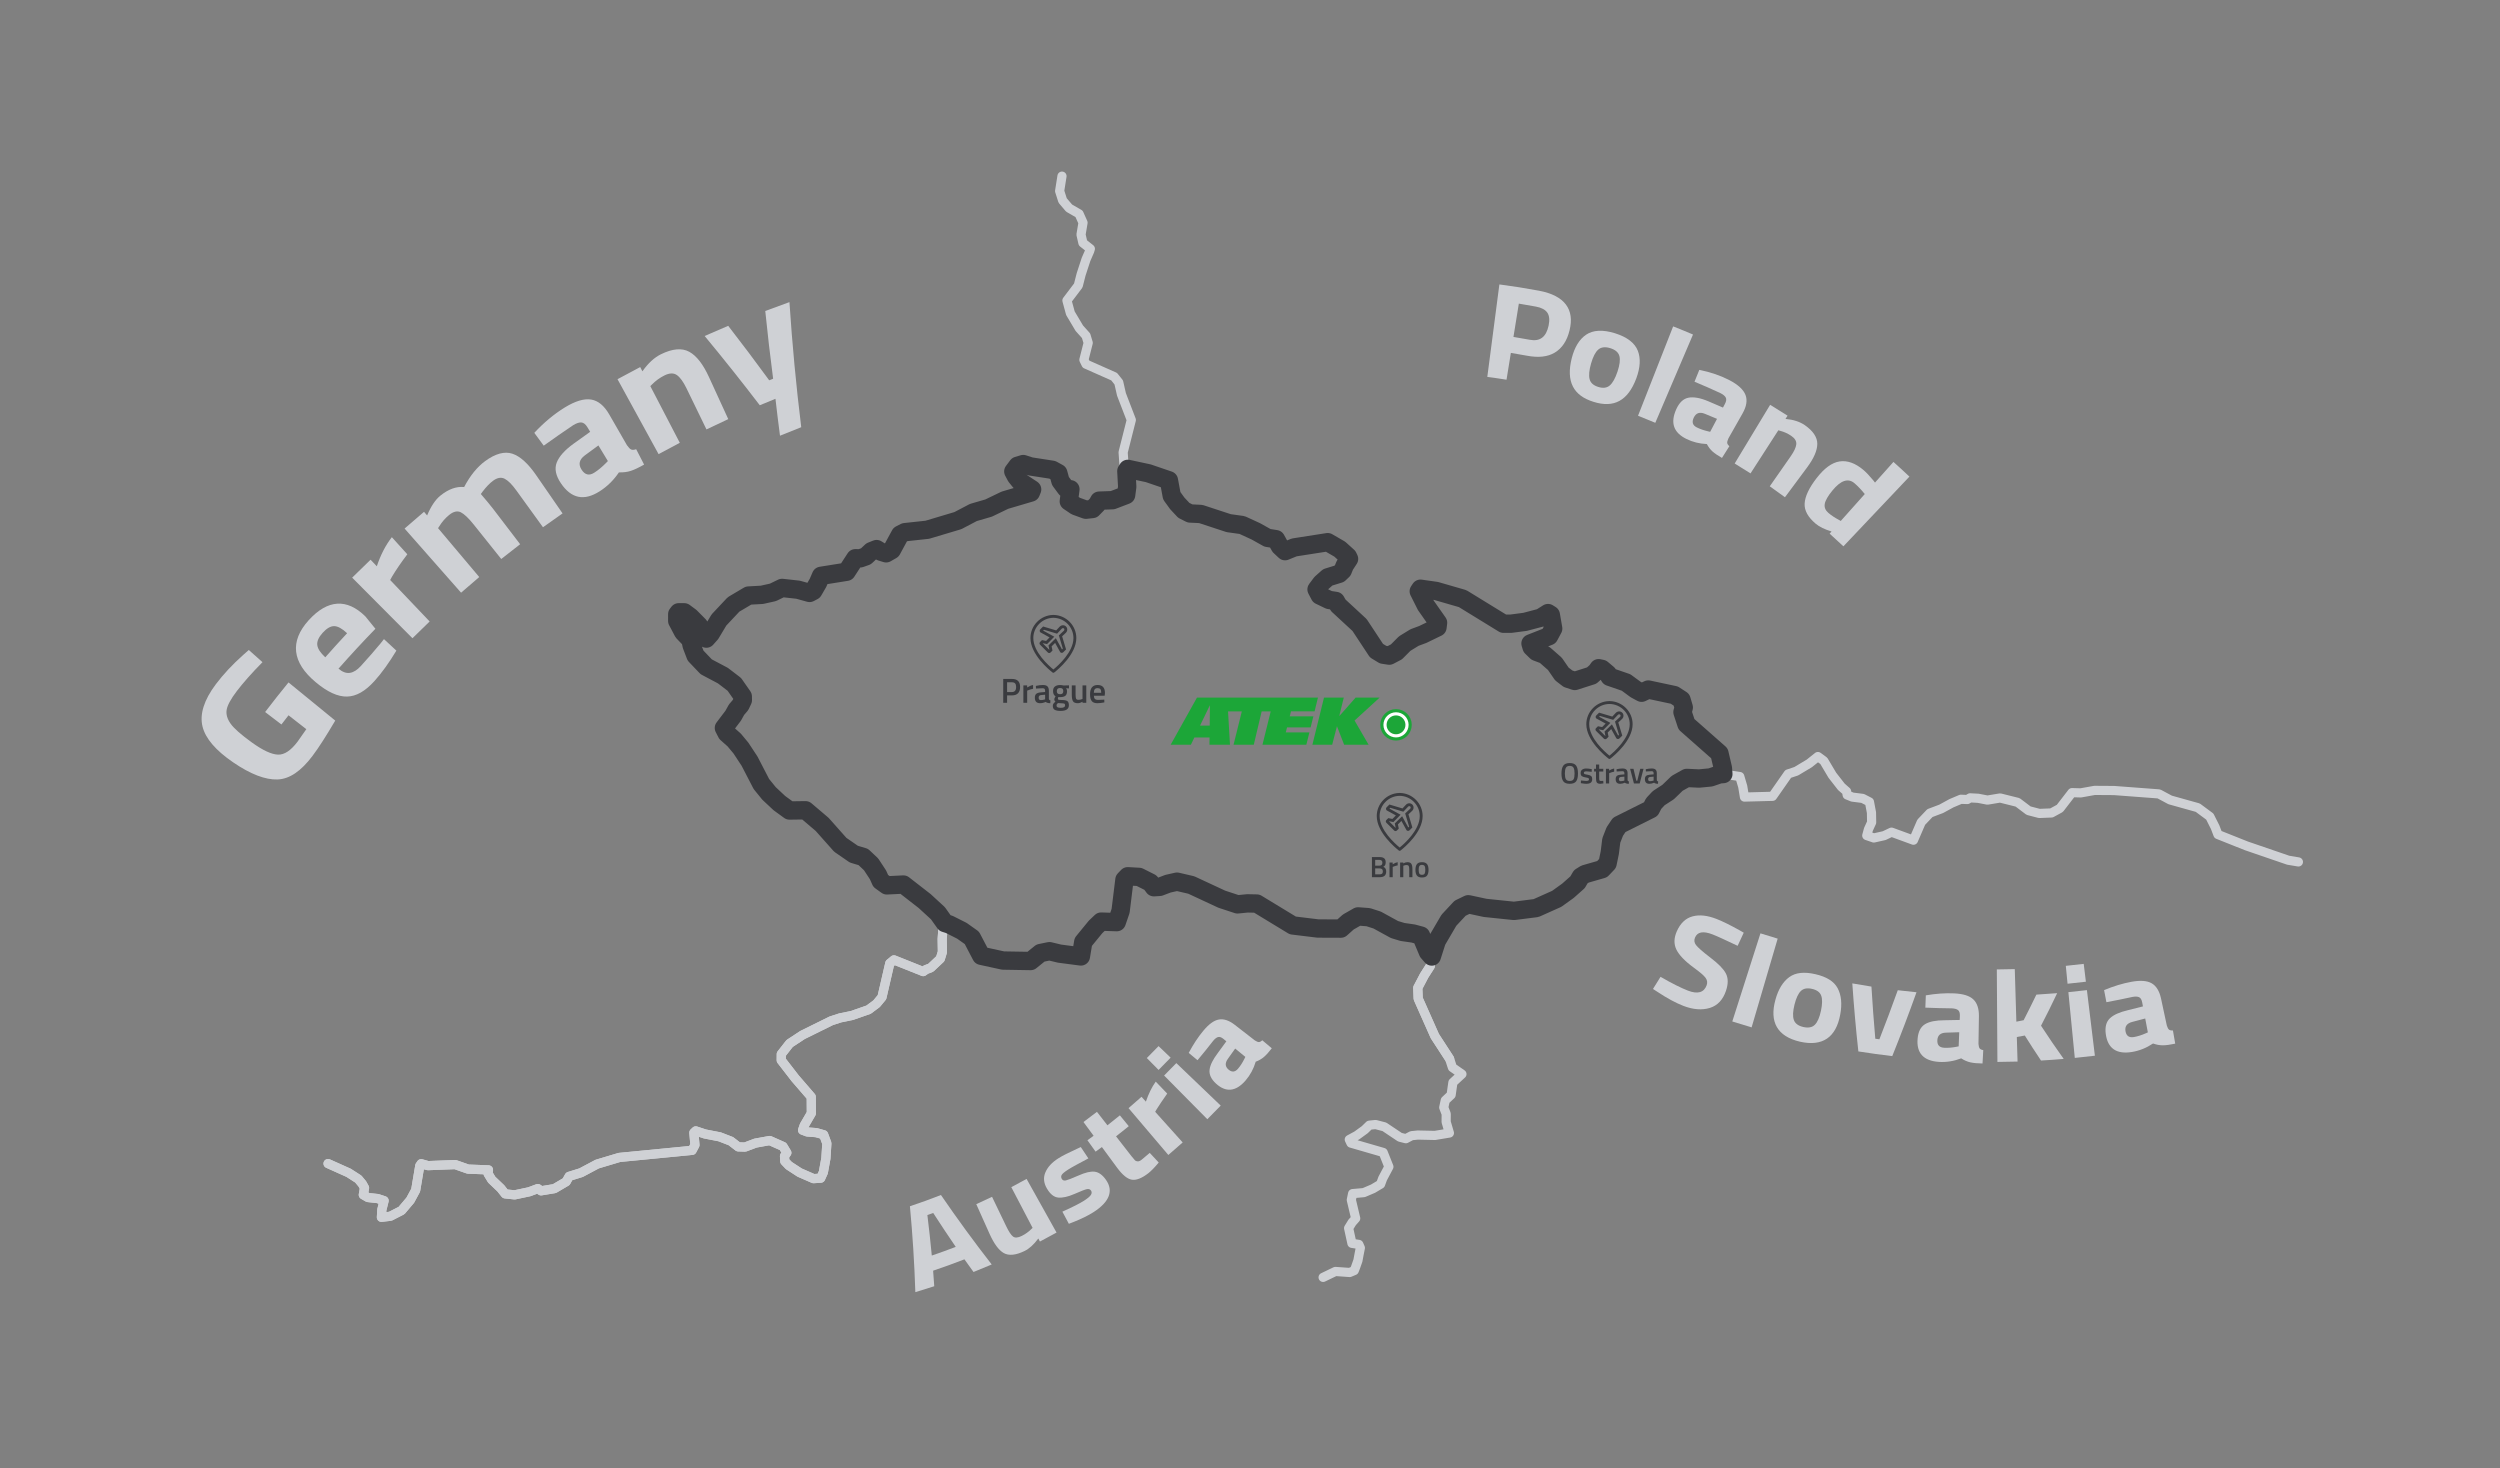 <?xml version="1.0" encoding="iso-8859-1"?>
<!-- Generator: Adobe Illustrator 19.2.0, SVG Export Plug-In . SVG Version: 6.00 Build 0)  -->
<svg version="1.1" id="Layer_1" xmlns="http://www.w3.org/2000/svg" xmlns:xlink="http://www.w3.org/1999/xlink" x="0px" y="0px"
	 viewBox="0 0 1362.113 800" style="enable-background:new 0 0 1362.113 800;" xml:space="preserve">
<rect x="0" y="0" width="1362.113" height="800" fill="#808080" stroke="none"/>
<g>
	<g>
		<path style="fill:#CFD1D5;" d="M-228.16-306.983c-0.748-2.781-1.496-5.563-2.243-8.344c5.12-1.377,10.257-2.669,15.409-3.875
			c1.932,8.249,3.864,16.498,5.796,24.746c-6.801,2.728-12.323,4.757-16.666,5.949c-7.75,2.135-13.615,1.83-17.763-1.149
			c-4.136-2.975-7.63-8.646-10.38-17.091c-2.749-8.441-3.128-15.065-1.007-19.858c2.11-4.782,7.233-8.433,15.309-10.664
			c5.036-1.389,10.629-2.325,16.734-2.757c1.017-0.072,2.034-0.141,3.051-0.206c0.477,2.526,0.956,5.051,1.436,7.576
			c-6.565,0.903-11.894,1.963-15.97,3.06c-4.078,1.1-6.817,2.335-8.218,3.637c-1.403,1.304-2.154,3.191-2.25,5.647
			c-0.098,2.458,0.67,6.387,2.287,11.79c1.619,5.404,3.482,8.965,5.563,10.704c2.085,1.741,5.364,1.952,9.888,0.716
			c2.038-0.655,4.081-1.296,6.128-1.923c-0.791-3.068-1.583-6.135-2.374-9.203C-225.009-307.822-226.586-307.407-228.16-306.983z"/>
		<path style="fill:#CFD1D5;" d="M-192.011-306.607c1.372,0.741,3.162,0.903,5.382,0.505c4.693-0.842,8.867-1.664,12.525-2.51
			c0.699-0.179,1.398-0.356,2.098-0.531c0.396,2.343,0.791,4.687,1.186,7.03c-5.552,2.171-10.591,3.697-15.2,4.534
			c-5.595,1.017-9.915,0.436-13.049-1.851c-3.127-2.286-5.416-6.572-6.8-12.903c-2.801-12.579,1.698-20.281,13.596-22.454
			c11.734-2.092,18.389,2.54,19.886,13.259c0.057,2.247,0.118,4.493,0.182,6.739c-7.549,1.098-15.078,2.379-22.58,3.842
			C-194.311-308.791-193.383-307.346-192.011-306.607z M-182.794-320.574c-0.471-2.841-1.296-4.736-2.484-5.679
			c-1.189-0.942-3.043-1.2-5.549-0.748c-2.507,0.453-4.165,1.368-4.966,2.718c-0.803,1.353-0.958,3.401-0.476,6.142
			C-191.786-319.017-187.294-319.828-182.794-320.574z"/>
		<path style="fill:#CFD1D5;" d="M-162.272-302.123c-1.521-11.903-3.042-23.806-4.563-35.71c3.58-0.457,7.164-0.876,10.751-1.255
			c0.134,1.265,0.267,2.53,0.401,3.795c4.244-2.862,8.432-4.811,12.488-5.854c0.256,3.23,0.512,6.46,0.769,9.689
			c-4.234,1.156-7.833,2.339-10.802,3.511c-0.51,0.221-1.019,0.443-1.528,0.665c0.844,7.996,1.688,15.991,2.532,23.987
			C-155.576-302.941-158.925-302.55-162.272-302.123z"/>
		<path style="fill:#CFD1D5;" d="M-124.248-305.39c-3.364,0.149-6.727,0.335-10.089,0.558c-0.794-11.974-1.589-23.947-2.383-35.921
			c3.596-0.239,7.195-0.438,10.794-0.598c0.03,0.671,0.06,1.343,0.09,2.014c3.635-2.083,6.814-3.145,9.472-3.212
			c4.395-0.111,7.808,0.987,10.19,3.231c4.947-2.28,9.534-3.355,13.657-3.262c5.374,0.123,9.057,1.666,11.001,4.514
			c1.947,2.852,2.739,7.305,2.426,13.344c-0.334,6.496-0.668,12.991-1.002,19.486c-3.363-0.173-6.728-0.309-10.093-0.408
			c0.189-6.405,0.378-12.81,0.567-19.216c0.091-3.07-0.211-5.348-0.914-6.832c-0.703-1.483-2.179-2.256-4.419-2.297
			c-1.707-0.031-3.794,0.277-6.244,0.935c-0.4,0.118-0.799,0.236-1.198,0.355c0.202,3.601,0.297,6.337,0.29,8.209
			c-0.022,6.216-0.044,12.432-0.065,18.648c-3.367-0.012-6.734,0.013-10.1,0.075c-0.113-6.167-0.227-12.334-0.34-18.501
			c-0.065-3.551-0.453-6.053-1.173-7.503c-0.719-1.449-2.257-2.151-4.604-2.081c-2.078,0.062-4.12,0.473-6.113,1.23
			c-0.315,0.109-0.629,0.219-0.944,0.329C-125.044-323.324-124.646-314.357-124.248-305.39z"/>
		<path style="fill:#CFD1D5;" d="M-39.09-326.288c-0.664,4.948-1.329,9.895-1.993,14.843c-0.052,1.155,0.045,1.98,0.288,2.473
			c0.243,0.494,0.832,0.9,1.766,1.224c-0.437,2.386-0.872,4.773-1.305,7.16c-2.54-0.353-4.548-0.782-6.029-1.306
			c-1.481-0.525-2.936-1.377-4.375-2.557c-3.805,1.251-7.554,1.708-11.303,1.367c-7.728-0.693-11.355-4.824-10.862-12.693
			c0.249-3.831,1.539-6.48,3.903-7.922c2.36-1.439,5.903-2.122,10.602-1.969c2.825,0.073,5.651,0.172,8.478,0.295
			c0.083-0.739,0.166-1.479,0.248-2.218c0.166-1.478-0.09-2.534-0.773-3.164c-0.683-0.629-1.85-1.034-3.497-1.203
			c-5.016-0.32-10.032-0.562-15.047-0.727c0.052-2.234,0.103-4.468,0.152-6.702c5.869-0.981,11.446-1.183,16.662-0.64
			c5.217,0.545,8.858,1.966,10.894,4.159C-39.243-333.672-38.526-330.472-39.09-326.288z M-57.786-318.883
			c-2.923-0.04-4.496,1.275-4.724,3.902c-0.228,2.631,0.902,4.051,3.392,4.288c1.931,0.185,4.068,0.113,6.419-0.21
			c0.392-0.054,0.784-0.107,1.177-0.16c0.286-2.552,0.572-5.104,0.857-7.656C-53.04-318.791-55.414-318.846-57.786-318.883z"/>
		<path style="fill:#CFD1D5;" d="M-22.819-298.684c-3.327-0.593-6.659-1.149-9.996-1.669c1.846-11.857,3.692-23.714,5.537-35.572
			c3.57,0.556,7.135,1.15,10.695,1.784c-0.118,0.662-0.236,1.323-0.353,1.985c3.962-1.244,7.497-1.548,10.545-0.941
			c5.349,1.068,8.735,3.27,10.123,6.478c1.393,3.214,1.401,7.7,0.078,13.453c-1.455,6.339-2.91,12.678-4.365,19.018
			c-3.302-0.758-6.61-1.479-9.923-2.163c1.296-6.276,2.592-12.551,3.888-18.827c0.621-3.008,0.692-5.31,0.2-6.904
			c-0.492-1.594-1.923-2.633-4.291-3.092c-2.157-0.418-4.299-0.475-6.416-0.174c-0.332,0.037-0.664,0.075-0.996,0.114
			C-19.669-316.358-21.244-307.521-22.819-298.684z"/>
		<path style="fill:#CFD1D5;" d="M12.913-327.96c3.499,0.845,6.992,1.728,10.477,2.649c0.034,9.591-0.07,19.166-0.312,28.72
			c0.572,0.16,1.143,0.322,1.714,0.484c4.796-8.267,9.722-16.478,14.777-24.631c3.46,1.041,6.911,2.121,10.354,3.24
			c-9.855,14.715-19.255,29.651-28.193,44.788c-3.086-0.904-6.179-1.775-9.279-2.611c2.614-4.515,5.271-9.012,7.971-13.491
			c-2.296-0.642-4.595-1.265-6.898-1.871C13.561-303.08,13.358-315.508,12.913-327.96z"/>
	</g>
</g>
<g>
	<g>
		<circle style="fill:#1CA638;" cx="760.613" cy="394.929" r="6"/>
		<circle style="fill:none;stroke:#1CA638;stroke-width:5.143;stroke-miterlimit:10;" cx="760.613" cy="394.929" r="6"/>
		<circle style="fill:none;stroke:#FFFFFF;stroke-width:1.714;stroke-miterlimit:10;" cx="760.613" cy="394.929" r="6"/>
	</g>
	<g>
		
			<polyline style="fill-rule:evenodd;clip-rule:evenodd;fill:none;stroke:#CFD1D5;stroke-width:5;stroke-linecap:round;stroke-linejoin:round;" points="
			1252.272,469.62 1246.723,468.683 1223.856,460.837 1208.436,454.691 1206.918,450.697 1204.001,444.908 1197.449,440.051 
			1182.397,435.845 1176.274,432.556 1151.83,430.716 1141.221,430.644 1133.71,431.999 1128.915,431.867 1122.301,440.448 
			1117.743,442.936 1111.083,443.196 1105.254,441.671 1099.294,437.159 1089.751,434.776 1082.859,435.925 1077.782,434.939 
			1073.399,434.705 1071.879,435.607 1068.355,435.479 1063.244,437.639 1057.664,440.688 1051.506,443.011 1046.766,447.999 
			1042.54,457.775 1030.58,453.397 1026.591,455.294 1020.953,456.568 1017.099,455.251 1018.005,451.888 1019.748,448.085 
			1019.665,442.776 1018.559,436.913 1014.85,435.005 1009.279,434.299 1006.416,433.139 1006.11,431.199 1003.27,428.707 
			998.344,422.39 993.687,414.544 990.466,412.201 985.786,415.941 978.695,420.19 974.286,421.661 965.765,433.865 
			950.462,434.276 949.522,428.579 947.91,423.101 938.953,421.73 936.824,421.904 931.978,423.573 925.764,424.176 
			919.026,423.853 913.792,426.781 908.849,431.556 903.754,434.859 900.988,437.813 899.443,440.842 882.208,449.462 
			879.813,453.048 877.899,457.94 877.09,464.537 875.87,470.446 872.904,473.566 863.593,476.241 861.272,477.684 859.529,480.687 
			854.306,485.321 848.186,489.724 836.937,494.759 824.868,496.29 809.167,494.656 800.001,492.681 795.535,494.844 
			789.421,501.399 782.823,512.679 780.109,521.148 779.743,522.263 779.283,526.343 775.997,531.48 772.466,538.206 
			772.694,544.104 781.758,564.51 789.809,576.899 		"/>
		<path style="fill:none;stroke:#CFD1D5;stroke-width:5;stroke-linecap:round;stroke-linejoin:round;" d="M178.744,633.973
			l11.195,5.03l5.283,3.4l2.18,2.625l1.215,2.199l-0.671,3.763l2.553,1.473l5.263,0.569l3.51,1.16l-1.229,4.945l-0.234,4.101
			l4.873-0.569l6.099-3.131l4.763-5.629l2.938-5.448l2.237-13.286l0.77-1.124l3.664,1.044l14.867-0.58l7.009,2.474l11.112,0.421
			l-0.209,2.081l1.976,3.249l4.92,4.684l2.427,3.056l5.167,0.539l7.949-1.688l4.664-1.745l1.751,1.237l7.273-1.207l6.437-3.782
			l1.594-2.883l6.506-2.028l8.793-4.678l12.077-3.617l39.631-3.864l1.536-2.916l-0.585-6.693l1.047-0.987l4.994,1.668l8.018,1.561
			l6.132,2.372l3.988,3.089l3.689,0.124l5.722-2.16l7.743-1.402l7.231,3.213l2.097,3.471l-1.27,1.781l0.14,2.817l2.243,2.353
			l5.879,3.831l7.536,3.293l3.914-0.256l1.451-3.205l1.388-7.624l0.519-8.149l-1.732-4.678l-4.062-1.149l-4.854-0.368l-2.575-0.97
			l0.899-2.567l3.878-6.657l-0.058-8.911l-8.757-10.139l-7.594-9.821l0.025-3.345l4.557-5.808l7.034-4.629l15.609-7.71l4.928-1.605
			l6.324-1.292l9.095-3.172l4.378-3.257l2.938-3.546l4.266-18.454l1-0.789l1.264-1.086l15.939,6.374l1.438-1.055l2.683-1.042
			l5.192-4.884l1.141-3.713l-0.115-7.028l0.462-6.632l0.998-2.111l-3.787-5.327l-7.182-6.608l-11.607-9.029l-9.04,0.448l-3.342-2.4
			l-1.479-3.323l-3.774-5.744l-4.249-3.996l-5.154-1.55l-7.38-5.093l-9.873-11.115l-9.048-7.69l-8.732,0.124l-5.541-4.035
			l-5.637-5.283l-4.153-5.118l-6.448-12.454l-4.686-7.116l-3.658-4.4l-4.126-3.669l-1.495-2.908l5.044-6.649l1.831-3.293
			l2.174-2.531l1.262-2.68l-0.041-2.023l-4.598-6.575l-6.209-4.747l-9.103-4.824l-5.805-6.088l-2.138-5.58l-0.635-3.067
			l-3.988-4.156l-3.219-6.094l0.008-3.672l0.792-1.022l3.012,0.005l3.378,2.498l4.763,4.81l3.906,7.009l2.394-2.683l4.472-7.462
			l7.952-8.471l8.149-4.829l7.311-0.407l5.995-1.333l4.986-2.419l8.694,0.967l6.291,1.748l2.037-1.08l2.559-4.417l1.635-3.807
			l13.927-2.229l4.78-7.352l2.691,0.038l3.087-1.102l2.955-2.784l2.842-1.143l2.246,1.377l2.955,0.915l3.078-1.762l4.565-8.43
			l2.551-1.314l12.226-1.319l16.667-4.98l8.446-4.433l8.287-2.408l8.9-4.285l14.141-4.178l0.676-1.707l-6.561-4.296l-2.207-2.713
			l-1.476-2.782l2.312-3.087l3.087-0.926l4.021,1.286l11.838,1.833l3.243,1.776l1.182,4.351l3.004,4.049l2.419,0.432l-0.869,6.591
			l3.774,2.556l5.505,1.995l3.65-0.401l2.617-2.674l1.009-1.855l0.412-1.41l14.254-1.661l-1.608-23.268l4.458-17.621l-5.368-13.935
			l-1.484-6.525l-2.501-3.139l-15.32-6.797l-1.165-2.364l2.344-9.241l-1.165-3.886l-3.68-4.106l-4.854-8.174l-1.883-6.937
			l6.19-8.171l1.528-6.003l2.691-8.229l1.973-4.513l0.371-1.248l-4.051-3.208l-1.033-4.51l1.099-6.5l-2.158-4.818l-5.428-3.131
			l-3.526-4.142l-1.635-5.162l1.281-8.111"/>
		
			<polyline style="fill-rule:evenodd;clip-rule:evenodd;fill:none;stroke:#CFD1D5;stroke-width:5;stroke-linecap:round;stroke-linejoin:round;" points="
			720.887,695.972 727.591,692.748 735.375,693.306 737.867,692.259 738.527,690.588 739.857,686.814 740.517,683.254 
			741.185,679.907 740.352,678.016 736.595,677.427 734.781,669.152 736.71,666.021 738.643,663.841 736.257,653.763 
			736.974,650.332 743.051,649.794 748.095,647.639 752.207,645.187 753.353,642.078 756.731,635.713 753.617,627.904 
			736.067,622.819 735.149,620.868 739.236,618.658 743.587,615.503 746.113,613.043 749.491,612.702 754.271,613.939 
			762.734,619.601 765.977,620.417 769.113,618.771 772.466,618.422 781.825,618.631 789.7,617.317 787.927,611.281 
			787.952,606.897 786.613,603.398 787.449,599.545 790.642,596.538 791.602,589.787 796.527,585.227 791.335,581.608 
			789.81,576.897 781.759,564.509 772.697,544.101 772.466,538.205 775.998,531.48 779.283,526.343 779.744,522.261 780.11,521.148 
			778.013,518.757 774.239,509.769 769.973,508.62 764.16,507.782 759.784,506.457 750.34,501.279 745.486,499.717 739.94,499.3 
			734.605,502.342 730.587,505.94 718.081,505.893 704.376,504.222 684.763,492.299 679.678,492.195 674.244,492.736 
			665.677,489.913 649.067,482.187 641.289,480.373 636.369,481.481 631.878,483.193 628.676,483.394 626.818,480.884 
			620.653,477.778 614.452,477.424 612.652,479.293 610.555,496.295 608.458,502.419 599.948,502.131 596.911,505.028 
			590.207,513.221 588.91,521.107 577.294,519.578 571.781,518.254 566.91,519.26 561.545,523.602 546.519,523.347 534.626,520.752 
			529.522,510.992 524.074,507.127 517.214,503.67 514.812,502.9 513.814,505.011 513.352,511.643 513.468,518.671 512.327,522.385 
			507.135,527.269 504.452,528.31 503.015,529.366 487.076,522.992 485.812,524.078 484.811,524.867 480.546,543.32 
			477.607,546.866 473.229,550.123 464.134,553.295 457.81,554.587 452.881,556.192 437.272,563.901 430.239,568.53 
			425.682,574.338 425.657,577.683 433.251,587.503 442.008,597.643 442.066,606.553 438.188,613.21 437.289,615.778 
			439.864,616.748 444.718,617.116 448.781,618.265 450.512,622.943 449.993,631.092 448.605,638.717 447.153,641.922 
			443.24,642.177 435.703,638.885 429.824,635.053 427.581,632.7 427.441,629.883 428.711,628.102 426.614,624.631 419.382,621.418 
			411.639,622.819 405.917,624.98 402.228,624.856 398.24,621.767 392.108,619.395 384.091,617.833 379.097,616.165 
			378.049,617.152 378.635,623.845 377.098,626.761 337.467,630.625 325.39,634.242 316.597,638.92 310.092,640.949 
			308.497,643.832 302.06,647.614 294.788,648.821 293.037,647.584 288.373,649.329 280.424,651.017 275.256,650.478 
			272.829,647.422 267.91,642.738 265.933,639.489 266.142,637.409 255.03,636.988 248.021,634.514 233.154,635.094 229.49,634.05 
			228.721,635.174 226.483,648.461 223.545,653.908 218.782,659.537 212.683,662.668 207.81,663.237 208.043,659.136 
			209.272,654.191 205.762,653.031 200.499,652.462 197.945,650.989 198.616,647.226 197.401,645.028 195.221,642.403 
			189.939,639.003 178.744,633.973 		"/>
	</g>
	
		<polygon style="fill-rule:evenodd;clip-rule:evenodd;fill:none;stroke:#3A3B3F;stroke-width:10;stroke-linecap:round;stroke-linejoin:round;" points="
		938.707,418.515 936.818,410.444 918.869,394.617 916.692,388.008 917.392,385.457 916.146,381.251 912.24,378.714 898.06,375.691 
		894.411,377.428 891.117,375.645 885.956,371.848 876.993,368.756 876.016,367.159 872.787,364.439 870.999,364.073 
		869.841,365.725 867.236,368.062 858.021,371.019 854.341,369.802 850.995,367.233 847.18,361.699 841.643,356.844 
		837.077,355.118 834.477,352.57 833.891,350.587 844.029,346.601 846.24,342.489 844.943,334.983 843.435,334.037 839.411,336.578 
		830.954,338.806 823.151,339.832 819.174,339.832 796.915,326.163 782.446,321.977 773.934,320.765 773.009,322.157 
		776.863,329.829 783.509,339.286 783.198,341.806 775.22,345.672 770.697,347.355 765.357,350.635 760.848,355.158 756.945,357.21 
		753.568,356.693 749.976,354.513 740.756,340.541 729.167,329.829 727.787,327.429 724.161,326.877 719.046,324.417 
		717.321,321.134 719.886,317.702 723.421,314.565 729.687,312.622 731.584,310.808 732.701,308.059 735.018,304.51 734.407,303.23 
		729.964,299.207 723.395,295.407 705.152,298.259 700.148,300.293 697.326,297.647 695.185,293.779 690.574,293.041 
		684.256,289.507 676.762,286.061 669.441,285.038 654.224,280.038 648.366,279.764 644.963,278.041 641.429,274.258 
		638.426,270.109 636.866,261.689 625.654,257.86 614.476,255.463 613.693,256.683 614.156,265.177 613.559,269.712 
		606.196,272.518 598.89,272.783 597.881,274.638 595.267,277.312 591.618,277.715 586.112,275.718 582.338,273.163 
		583.206,266.572 580.786,266.14 577.783,262.092 576.603,257.74 573.357,255.966 561.52,254.134 557.5,252.845 554.411,253.774 
		552.099,256.857 553.577,259.64 555.782,262.352 562.346,266.649 561.668,268.355 547.528,272.532 538.627,276.818 
		530.338,279.227 521.895,283.658 505.226,288.638 493.003,289.958 490.451,291.273 485.885,299.702 482.805,301.465 
		479.851,300.55 477.605,299.173 474.765,300.316 471.81,303.099 468.722,304.202 466.033,304.165 461.253,311.517 447.326,313.745 
		445.689,317.551 443.132,321.968 441.095,323.048 434.803,321.3 426.108,320.334 421.122,322.751 415.131,324.086 407.819,324.491 
		399.67,329.32 391.718,337.792 387.244,345.255 384.849,347.938 380.946,340.929 376.183,336.118 372.806,333.62 369.792,333.615 
		369,334.637 368.992,338.309 372.212,344.404 376.198,348.558 376.835,351.627 378.972,357.204 384.775,363.293 393.881,368.116 
		400.09,372.865 404.687,379.439 404.727,381.462 403.467,384.142 401.293,386.671 399.464,389.966 394.418,396.614 
		395.913,399.523 400.041,403.192 403.699,407.592 408.385,414.707 414.834,427.161 418.985,432.279 424.623,437.562 
		430.163,441.596 438.897,441.473 447.946,449.165 457.818,460.277 465.199,465.372 470.35,466.92 474.602,470.92 478.373,476.663 
		479.851,479.986 483.196,482.384 492.234,481.938 503.84,490.967 511.023,497.573 514.812,502.902 517.215,503.67 524.075,507.128 
		529.521,510.994 534.624,520.751 546.519,523.348 561.543,523.603 566.909,519.26 571.78,518.254 577.295,519.58 588.909,521.108 
		590.207,513.222 596.91,505.028 599.947,502.133 608.459,502.419 610.556,496.296 612.651,479.295 614.453,477.424 
		620.651,477.781 626.817,480.887 628.677,483.395 631.877,483.192 636.369,481.481 641.289,480.375 649.066,482.189 
		665.676,489.915 674.245,492.738 679.676,492.196 684.762,492.301 704.374,504.222 718.081,505.893 730.587,505.942 
		734.604,502.345 739.939,499.299 745.485,499.716 750.339,501.279 759.782,506.456 764.16,507.782 769.971,508.619 774.24,509.771 
		778.012,518.757 780.109,521.148 782.823,512.679 789.421,501.399 795.535,494.844 800.001,492.681 809.167,494.656 
		824.868,496.29 836.937,494.759 848.186,489.724 854.306,485.321 859.529,480.687 861.272,477.684 863.593,476.241 
		872.904,473.566 875.87,470.446 877.09,464.537 877.899,457.94 879.813,453.048 882.208,449.462 899.443,440.842 900.988,437.813 
		903.754,434.859 908.849,431.556 913.792,426.781 919.026,423.853 925.764,424.176 931.978,423.573 936.824,421.904 
		938.953,421.73 	"/>
	<g>
		<path style="fill:#CFD1D5;" d="M831.991,193.814c-2.927-0.548-5.862-1.06-8.806-1.536c-0.787,4.869-1.575,9.737-2.362,14.606
			c-3.479-0.563-6.971-1.073-10.473-1.53c2.194-16.795,4.388-33.59,6.581-50.385c7.274,0.95,14.504,2.099,21.685,3.442
			c13.961,2.658,19.378,10.219,16.546,21.585c-1.403,5.763-4.119,9.77-8.04,12.116C843.192,194.462,838.205,194.98,831.991,193.814z
			 M824.593,183.574c2.989,0.483,5.969,1.003,8.94,1.558c5.495,1.034,8.885-1.477,10.216-7.722c0.647-3.071,0.424-5.422-0.692-7.05
			c-1.115-1.626-3.169-2.74-6.147-3.297c-3.118-0.583-6.246-1.128-9.382-1.635C826.549,171.476,825.571,177.525,824.593,183.574z"/>
		<path style="fill:#CFD1D5;" d="M864.21,182.349c3.723-2.528,9.018-2.852,15.69-0.781c6.668,2.077,10.833,5.342,12.462,9.533
			c1.635,4.201,1.321,9.203-0.809,14.999c-4.594,12.306-12.255,16.317-23.279,12.858c-11.046-3.403-15.11-11.058-11.916-23.799
			C857.889,189.176,860.472,184.88,864.21,182.349z M866.092,206.59c0.522,2.023,2.09,3.419,4.712,4.234
			c2.62,0.815,4.701,0.554,6.279-0.816c1.575-1.37,2.98-3.866,4.195-7.506c1.215-3.638,1.574-6.46,1.055-8.467
			c-0.518-2.004-2.177-3.465-4.961-4.332c-2.788-0.866-4.983-0.603-6.546,0.754c-1.568,1.358-2.873,3.887-3.935,7.572
			C865.827,201.714,865.57,204.568,866.092,206.59z"/>
		<path style="fill:#CFD1D5;" d="M892.473,226.512c6.377-16.228,12.754-32.456,19.131-48.684c3.63,1.426,7.238,2.906,10.823,4.437
			c-6.849,16.034-13.698,32.069-20.547,48.103C898.764,229.038,895.628,227.752,892.473,226.512z"/>
		<path style="fill:#CFD1D5;" d="M949.419,225.263c-2.555,4.507-5.109,9.015-7.664,13.522c-0.499,1.091-0.731,1.92-0.695,2.485
			c0.035,0.565,0.429,1.177,1.179,1.838c-1.346,2.128-2.69,4.257-4.031,6.388c-2.232-1.283-3.941-2.437-5.123-3.486
			c-1.182-1.051-2.214-2.405-3.111-4.069c-4.05-0.188-7.734-1.103-11.126-2.778c-6.99-3.436-8.897-8.708-5.551-16.179
			c1.64-3.631,3.84-5.744,6.631-6.292c2.785-0.546,6.428,0.076,10.856,1.951c2.668,1.109,5.326,2.251,7.972,3.424
			c0.361-0.683,0.722-1.365,1.083-2.048c0.722-1.364,0.88-2.479,0.467-3.344c-0.414-0.863-1.377-1.691-2.891-2.467
			c-4.684-2.176-9.408-4.254-14.169-6.232c0.871-2.149,1.741-4.299,2.608-6.45c6.029,1.187,11.491,3.06,16.307,5.543
			c4.817,2.485,7.77,5.248,8.875,8.136C952.141,218.098,951.581,221.452,949.419,225.263z M928.815,225.427
			c-2.762-1.109-4.748-0.405-5.947,2.055c-1.2,2.465-0.661,4.245,1.598,5.377c1.753,0.879,3.795,1.587,6.136,2.14
			c0.39,0.092,0.78,0.185,1.17,0.278c1.246-2.356,2.491-4.712,3.737-7.068C933.285,227.259,931.053,226.331,928.815,225.427z"/>
		<path style="fill:#CFD1D5;" d="M953.765,257.928c-2.853-1.84-5.732-3.638-8.636-5.393c6.441-10.659,12.883-21.318,19.324-31.977
			c3.191,1.929,6.356,3.904,9.493,5.926c-0.378,0.586-0.756,1.172-1.134,1.759c4.269,0.382,7.76,1.514,10.409,3.326
			c4.648,3.183,6.949,6.673,6.926,10.29c-0.02,3.626-1.893,7.886-5.546,12.804c-4.023,5.42-8.046,10.841-12.07,16.261
			c-2.733-2.029-5.494-4.016-8.282-5.961c3.805-5.454,7.611-10.908,11.416-16.363c1.824-2.614,2.839-4.777,3.03-6.493
			c0.191-1.715-0.736-3.282-2.789-4.666c-1.871-1.26-3.876-2.166-6.003-2.714c-0.33-0.095-0.66-0.19-0.989-0.284
			C963.865,242.271,958.815,250.099,953.765,257.928z"/>
		<path style="fill:#CFD1D5;" d="M1040.343,259.679c-11.989,12.66-23.978,25.319-35.968,37.979c-2.472-2.341-4.976-4.643-7.51-6.906
			c0.348-0.39,0.697-0.78,1.045-1.171c-3.775-1.166-6.635-2.546-8.615-4.222c-4.23-3.575-6.257-7.188-6.048-11.026
			c0.213-3.831,2.358-8.449,6.521-13.827c4.161-5.376,8.308-8.443,12.501-9.093c4.181-0.654,8.603,0.897,13.093,4.714
			c1.379,1.174,3.131,3.006,5.217,5.516c0.337,0.431,0.672,0.862,1.006,1.294c3.35-3.754,6.701-7.508,10.051-11.262
			C1034.575,254.297,1037.478,256.965,1040.343,259.679z M1001.958,283.28c0.324,0.187,0.648,0.375,0.971,0.564
			c4.362-4.888,8.724-9.775,13.086-14.663c-1.94-2.398-3.827-4.368-5.635-5.913c-3.423-2.919-7.443-1.558-11.991,3.984
			c-2.47,3-3.86,5.437-4.183,7.305c-0.322,1.87,0.338,3.49,1.986,4.895C997.838,280.857,999.757,282.127,1001.958,283.28z"/>
	</g>
	<g>
		<path style="fill:#CFD1D5;" d="M933.078,509.112c-5.091-1.968-8.268-1.425-9.582,1.778c-0.581,1.423-0.387,2.773,0.591,4.045
			c0.979,1.272,3.549,3.578,7.808,6.824c4.261,3.242,7.091,6.077,8.419,8.599c1.325,2.521,1.364,5.686,0.067,9.504
			c-1.65,4.862-4.555,7.991-8.779,9.301c-4.222,1.309-9.087,0.949-14.486-1.142c-4.008-1.554-8.695-4.048-13.966-7.549
			c-0.845-0.544-1.688-1.09-2.529-1.64c1.377-2.202,2.748-4.406,4.113-6.614c6.314,3.665,11.319,6.118,14.897,7.513
			c5.354,2.077,8.78,1.056,10.226-2.905c0.53-1.442,0.332-2.792-0.58-4.054c-0.912-1.263-2.995-3.038-6.201-5.377
			c-5.103-3.706-8.32-7.115-9.736-10.091c-1.42-2.98-1.319-6.256,0.236-9.816c1.963-4.488,4.853-7.197,8.622-8.208
			c3.771-1.009,8.079-0.522,13.023,1.398c3.389,1.315,7.529,3.389,12.505,6.149c0.78,0.451,1.562,0.9,2.345,1.346
			c-1.105,2.386-2.214,4.771-3.329,7.154C940.309,512.29,935.793,510.153,933.078,509.112z"/>
		<path style="fill:#CFD1D5;" d="M943.83,556.54c5.115-16.003,10.229-32.005,15.344-48.008c3.118,0.997,6.247,1.956,9.385,2.878
			c-4.734,16.119-9.468,32.239-14.202,48.358C950.837,558.734,947.328,557.658,943.83,556.54z"/>
		<path style="fill:#CFD1D5;" d="M974.914,532.352c3.452-2.492,8.154-2.966,14.227-1.563c6.072,1.397,10.083,3.883,12.092,7.634
			c2,3.747,2.5,8.536,1.401,14.386c-2.274,12.389-9.645,17.553-21.973,14.741c-12.317-2.872-16.704-10.75-13.319-22.882
			C968.918,538.927,971.468,534.842,974.914,532.352z M977.354,555.665c0.652,1.937,2.374,3.246,5.153,3.888
			c2.776,0.64,4.896,0.217,6.333-1.238c1.437-1.457,2.533-3.997,3.303-7.612c0.77-3.614,0.808-6.353,0.134-8.22
			c-0.677-1.866-2.334-3.087-4.979-3.696c-2.647-0.611-4.672-0.239-6.097,1.142c-1.425,1.382-2.592,3.861-3.483,7.448
			C976.824,550.963,976.698,553.725,977.354,555.665z"/>
		<path style="fill:#CFD1D5;" d="M1009.221,535.793c3.467,0.625,6.942,1.208,10.422,1.747c0.57,9.463,1.27,18.932,2.102,28.404
			c0.742,0.104,1.485,0.207,2.228,0.308c3.474-8.878,6.814-17.79,10.021-26.735c3.395,0.409,6.796,0.778,10.2,1.106
			c-4.155,11.655-8.558,23.255-13.209,34.79c-6.173-0.727-12.331-1.577-18.472-2.551
			C1011.16,560.497,1010.063,548.139,1009.221,535.793z"/>
		<path style="fill:#CFD1D5;" d="M1078.205,553.773c-0.081,4.991-0.161,9.982-0.241,14.974c0.087,1.153,0.289,1.961,0.605,2.422
			c0.315,0.461,0.983,0.795,2.003,0.997c-0.133,2.423-0.267,4.845-0.403,7.268c-2.789-0.031-5.012-0.248-6.668-0.625
			c-1.657-0.378-3.314-1.101-4.96-2.169c-3.972,1.537-8.033,2.181-12.123,1.926c-8.474-0.541-12.335-4.895-11.609-12.72
			c0.345-3.825,1.718-6.433,4.088-7.852c2.373-1.419,5.86-2.097,10.492-2.113c2.785-0.029,5.569-0.085,8.35-0.166
			c0.029-0.743,0.059-1.486,0.089-2.23c0.058-1.487-0.261-2.52-0.954-3.102c-0.695-0.581-1.832-0.907-3.416-0.987
			c-4.813-0.049-9.627-0.178-14.441-0.387c0.083-2.233,0.168-4.465,0.255-6.697c5.495-0.935,10.623-1.304,15.463-1.07
			c4.837,0.232,8.289,1.283,10.395,3.253C1077.231,546.463,1078.271,549.549,1078.205,553.773z M1060.262,562.636
			c-2.959,0.074-4.528,1.407-4.705,4.042c-0.175,2.632,1.051,4.041,3.681,4.192c2.036,0.116,4.281-0.057,6.715-0.531
			c0.406-0.079,0.811-0.159,1.217-0.239c0.102-2.566,0.204-5.131,0.306-7.697C1065.072,562.501,1062.668,562.578,1060.262,562.636z"
			/>
		<path style="fill:#CFD1D5;" d="M1099.256,578.388c-3.658,0.11-7.316,0.177-10.974,0.2c-0.108-16.8-0.216-33.6-0.324-50.399
			c3.26-0.021,6.522-0.08,9.783-0.178c0.287,9.548,0.574,19.095,0.861,28.643c1.32-0.256,2.639-0.518,3.956-0.785
			c2.395-4.633,4.711-9.285,6.948-13.955c3.777-0.214,7.552-0.477,11.326-0.791c-2.799,5.941-5.73,11.854-8.792,17.737
			c3.965,6.085,8.082,12.117,12.349,18.091c-4.118,0.348-8.238,0.64-12.359,0.878c-3.026-4.513-5.968-9.056-8.828-13.626
			c-1.447,0.274-2.897,0.54-4.349,0.8C1098.987,569.464,1099.122,573.926,1099.256,578.388z"/>
		<path style="fill:#CFD1D5;" d="M1126.496,535.984c-0.317-3.249-0.634-6.498-0.952-9.747c3.256-0.318,6.51-0.674,9.762-1.07
			c0.394,3.24,0.788,6.481,1.182,9.721C1133.16,535.294,1129.829,535.659,1126.496,535.984z M1130.441,576.4
			c-1.166-11.943-2.332-23.886-3.498-35.83c3.37-0.329,6.737-0.698,10.101-1.107c1.449,11.912,2.897,23.825,4.346,35.737
			C1137.744,575.643,1134.093,576.043,1130.441,576.4z"/>
		<path style="fill:#CFD1D5;" d="M1177.433,544.073c1.046,4.881,2.091,9.762,3.137,14.643c0.346,1.103,0.728,1.844,1.142,2.222
			c0.414,0.377,1.147,0.551,2.199,0.515c0.415,2.39,0.829,4.781,1.241,7.172c-2.755,0.604-4.995,0.899-6.709,0.907
			c-1.716,0.008-3.511-0.32-5.371-0.987c-3.561,2.399-7.412,3.945-11.487,4.622c-8.447,1.39-13.213-1.984-14.263-9.773
			c-0.522-3.805,0.237-6.657,2.244-8.573c2.009-1.918,5.281-3.366,9.83-4.429c2.731-0.659,5.456-1.343,8.174-2.053
			c-0.138-0.731-0.277-1.462-0.415-2.193c-0.277-1.462-0.825-2.396-1.638-2.806c-0.815-0.408-2.007-0.469-3.582-0.188
			c-4.744,1.042-9.502,2.005-14.274,2.888c-0.421-2.194-0.84-4.389-1.258-6.583c5.181-2.151,10.136-3.669,14.95-4.538
			c4.809-0.87,8.446-0.63,10.963,0.811C1174.826,537.173,1176.546,539.943,1177.433,544.073z M1161.772,556.779
			c-2.893,0.742-4.133,2.395-3.713,5.003c0.42,2.605,1.942,3.7,4.561,3.252c2.029-0.347,4.195-1.025,6.483-2.038
			c0.381-0.169,0.762-0.339,1.143-0.509c-0.478-2.523-0.956-5.046-1.433-7.569C1166.472,555.558,1164.125,556.178,1161.772,556.779z
			"/>
	</g>
	<g>
		<path style="fill:#CFD1D5;" d="M498.72,704.028c-0.507-15.688-1.495-31.297-2.956-46.808c5.698-1.894,11.334-3.938,16.903-6.127
			c8.806,12.848,18.031,25.473,27.665,37.855c-3.284,1.411-6.59,2.777-9.917,4.097c-1.663-2.294-3.313-4.595-4.949-6.904
			c-5.628,2.197-11.318,4.26-17.065,6.186c0.221,2.822,0.427,5.646,0.617,8.474C505.604,701.924,502.171,703,498.72,704.028z
			 M505.281,662.015c0.903,7.334,1.705,14.691,2.406,22.07c4.385-1.496,8.735-3.073,13.049-4.73
			c-4.186-6.116-8.282-12.279-12.287-18.488C507.395,661.254,506.339,661.637,505.281,662.015z"/>
		<path style="fill:#CFD1D5;" d="M551.003,646.822c2.796-1.463,5.571-2.963,8.325-4.501c5.441,9.745,10.883,19.49,16.324,29.235
			c-2.996,1.673-6.016,3.306-9.058,4.898c-0.29-0.554-0.58-1.107-0.869-1.661c-2.451,3.298-4.953,5.554-7.415,6.764
			c-4.84,2.376-8.691,2.726-11.433,1.158c-2.751-1.567-5.335-5.123-7.795-10.625c-2.39-5.338-4.779-10.676-7.169-16.014
			c2.887-1.292,5.755-2.624,8.602-3.993c2.554,5.311,5.108,10.622,7.661,15.933c1.431,2.978,2.679,4.88,3.749,5.7
			c1.069,0.822,2.659,0.724,4.747-0.316c1.996-0.995,3.73-2.231,5.19-3.695c0.251-0.231,0.5-0.462,0.75-0.693
			C558.743,661.617,554.873,654.22,551.003,646.822z"/>
		<path style="fill:#CFD1D5;" d="M592.995,631.151c-5.312,2.818-8.997,4.778-10.994,6.068c-1.998,1.286-3.194,2.271-3.572,2.982
			c-0.379,0.711-0.34,1.434,0.12,2.174c0.459,0.74,1.18,1.003,2.161,0.783c0.979-0.222,3.303-1.092,6.944-2.704
			c3.637-1.612,6.543-2.321,8.759-2.057c2.213,0.264,4.274,1.732,6.17,4.439c4.161,5.887,2.038,11.914-6.72,17.555
			c-2.871,1.839-6.594,3.695-11.167,5.485c-0.777,0.307-1.554,0.611-2.332,0.913c-1.177-2.208-2.356-4.416-3.536-6.622
			c5.754-2.56,9.637-4.594,11.708-5.908c2.069-1.318,3.351-2.41,3.857-3.249c0.505-0.838,0.523-1.613,0.055-2.321
			c-0.468-0.709-1.199-0.973-2.192-0.802c-0.995,0.168-3.266,1.075-6.842,2.636c-3.577,1.558-6.548,2.196-8.867,1.966
			c-2.324-0.229-4.372-1.893-6.162-4.958c-1.791-3.066-2.019-6.027-0.758-8.89c1.262-2.866,3.564-5.33,6.925-7.476
			c2.333-1.491,5.726-3.189,10.168-5.205c0.716-0.329,1.432-0.661,2.147-0.995C590.246,627.027,591.621,629.089,592.995,631.151z"/>
		<path style="fill:#CFD1D5;" d="M615.005,613.603c-2.288,1.875-4.598,3.721-6.931,5.537c2.811,3.611,5.623,7.221,8.434,10.832
			c0.823,1.057,1.436,1.782,1.838,2.176c0.404,0.395,0.916,0.604,1.542,0.623c0.625,0.021,1.336-0.281,2.131-0.91
			c1.479-1.229,2.948-2.47,4.408-3.721c1.63,1.753,3.262,3.503,4.896,5.252c-2.249,2.708-4.11,4.61-5.532,5.727
			c-3.66,2.874-6.755,4.06-9.19,3.623c-2.44-0.436-5.092-2.632-7.974-6.553c-2.752-3.74-5.503-7.479-8.255-11.219
			c-1.142,0.84-2.289,1.674-3.441,2.5c-1.484-2.068-2.967-4.135-4.451-6.203c1.127-0.809,2.249-1.624,3.367-2.446
			c-1.839-2.499-3.678-4.998-5.517-7.497c2.47-1.817,4.915-3.668,7.334-5.552c1.906,2.448,3.812,4.896,5.719,7.345
			c2.283-1.777,4.543-3.583,6.782-5.418C611.779,609.667,613.392,611.635,615.005,613.603z"/>
		<path style="fill:#CFD1D5;" d="M636.561,629.282c-7.227-8.506-14.453-17.012-21.679-25.518c2.386-2.027,4.745-4.087,7.077-6.179
			c0.79,0.881,1.58,1.761,2.371,2.642c1.484-4.332,3.249-7.956,5.37-10.912c2.084,2.176,4.169,4.352,6.253,6.528
			c-2.299,3.254-4.244,6.109-5.791,8.594c-0.255,0.442-0.511,0.883-0.768,1.324c4.995,5.565,9.99,11.13,14.986,16.695
			C641.802,624.767,639.196,627.043,636.561,629.282z"/>
		<path style="fill:#CFD1D5;" d="M631.246,582.948c-2.135-2.159-4.27-4.317-6.406-6.476c2.161-2.138,4.295-4.307,6.4-6.506
			c2.193,2.099,4.387,4.199,6.58,6.298C635.658,578.523,633.467,580.752,631.246,582.948z M657.807,609.8
			c-7.849-7.935-15.698-15.87-23.548-23.805c2.248-2.224,4.468-4.48,6.657-6.767c8.063,7.718,16.126,15.435,24.189,23.153
			C662.706,604.888,660.272,607.362,657.807,609.8z"/>
		<path style="fill:#CFD1D5;" d="M672.704,558.341c3.669,2.846,7.337,5.691,11.006,8.537c0.908,0.576,1.625,0.873,2.149,0.889
			c0.523,0.016,1.155-0.307,1.889-0.974c1.728,1.451,3.455,2.904,5.181,4.358c-1.622,2.117-3.062,3.695-4.295,4.748
			c-1.234,1.053-2.725,1.911-4.466,2.566c-1.145,3.882-3.015,7.33-5.57,10.283c-5.309,6.114-10.776,6.548-16.13,1.575
			c-2.625-2.424-3.755-4.929-3.436-7.508c0.32-2.581,1.828-5.579,4.476-9.075c1.578-2.113,3.133-4.244,4.664-6.391
			c-0.535-0.439-1.069-0.878-1.604-1.317c-1.07-0.878-2.019-1.216-2.848-1.02c-0.828,0.198-1.72,0.872-2.685,2.019
			c-2.79,3.594-5.647,7.133-8.57,10.614c-1.601-1.325-3.201-2.651-4.8-3.978c2.462-4.628,5.12-8.672,8.053-12.176
			c2.929-3.502,5.672-5.516,8.335-6.006C666.71,555.002,669.598,555.934,672.704,558.341z M669.015,576.884
			c-1.648,2.275-1.566,4.207,0.284,5.824c1.847,1.615,3.599,1.484,5.229-0.421c1.261-1.475,2.426-3.272,3.475-5.384
			c0.175-0.352,0.349-0.705,0.522-1.057c-1.846-1.515-3.692-3.03-5.538-4.545C671.68,573.174,670.356,575.035,669.015,576.884z"/>
	</g>
	<g>
		<path style="fill:#CFD1D5;" d="M153.335,394.726c-2.96-2.261-5.921-4.523-8.881-6.784c4.163-5.45,8.411-10.827,12.74-16.127
			c8.487,6.932,16.974,13.865,25.462,20.797c-4.821,8.161-8.882,14.597-12.393,19.245c-6.26,8.302-12.515,12.615-19.116,12.833
			c-6.587,0.212-14.642-2.845-24.123-9.334c-9.477-6.486-15.09-12.978-16.696-19.564c-1.61-6.566,0.763-14.351,7.282-23.008
			c4.067-5.396,9.062-10.768,14.981-16.026c0.986-0.876,1.975-1.749,2.965-2.618c2.481,2.213,4.964,4.425,7.448,6.635
			c-6.017,6.104-10.644,11.394-13.958,15.734c-3.313,4.344-5.147,7.771-5.556,10.211c-0.409,2.443,0.309,4.97,2.147,7.564
			c1.838,2.598,5.725,6.02,11.644,10.283c5.922,4.263,10.641,6.444,14.146,6.585c3.511,0.14,7.039-2.23,10.702-7.065
			c1.573-2.28,3.161-4.548,4.765-6.805c-3.231-2.521-6.462-5.041-9.693-7.562C155.904,391.381,154.616,393.05,153.335,394.726z"/>
		<path style="fill:#CFD1D5;" d="M190.691,366.597c1.99-0.323,3.954-1.568,5.916-3.728c4.148-4.565,7.778-8.701,10.86-12.452
			c0.575-0.734,1.153-1.467,1.732-2.199c2.254,2.09,4.508,4.181,6.761,6.272c-3.979,6.605-7.941,12.145-12.006,16.637
			c-4.933,5.455-9.82,8.268-14.838,8.395c-5.01,0.123-10.736-2.466-17.149-7.864c-12.793-10.687-14.256-22.131-3.773-33.744
			c10.379-11.4,20.855-11.901,30.845-2.093c1.831,2.258,3.664,4.513,5.502,6.765c-6.873,7.08-13.581,14.331-20.118,21.749
			C186.611,366.174,188.701,366.922,190.691,366.597z M189.123,345.009c-2.723-2.541-5.064-3.833-7.026-3.863
			c-1.962-0.028-4.066,1.17-6.278,3.61c-2.213,2.441-3.191,4.688-2.947,6.703c0.244,2.02,1.7,4.242,4.357,6.672
			C181.133,353.699,185.098,349.324,189.123,345.009z"/>
		<path style="fill:#CFD1D5;" d="M224.716,347.737c-10.948-11.003-21.897-22.006-32.845-33.01c3.31-3.293,6.654-6.549,10.032-9.767
			c1.135,1.191,2.27,2.383,3.404,3.574c2.094-6.282,4.849-11.583,8.185-15.852c2.81,3.109,5.621,6.218,8.431,9.327
			c-3.429,4.524-6.185,8.576-8.305,12.119c-0.348,0.629-0.696,1.258-1.042,1.887c7.172,7.531,14.344,15.062,21.516,22.594
			C230.935,341.617,227.809,344.66,224.716,347.737z"/>
		<path style="fill:#CFD1D5;" d="M261.12,314.396c-3.331,2.807-6.632,5.65-9.902,8.53c-10.259-11.648-20.518-23.297-30.777-34.945
			c3.499-3.081,7.03-6.124,10.594-9.128c0.56,0.665,1.12,1.329,1.681,1.994c2.083-5.002,4.505-8.599,7.177-10.764
			c4.42-3.58,8.783-5.147,12.995-4.725c3.273-6.239,7.127-10.96,11.428-14.116c5.607-4.113,10.6-5.436,14.838-4.049
			c4.245,1.389,8.57,5.329,13.013,11.767c4.781,6.923,9.562,13.845,14.343,20.767c-3.584,2.476-7.141,4.99-10.669,7.543
			c-4.859-6.716-9.717-13.431-14.576-20.147c-2.328-3.219-4.436-5.316-6.326-6.284c-1.891-0.965-4.013-0.594-6.342,1.131
			c-1.774,1.315-3.671,3.276-5.663,5.884c-0.317,0.436-0.633,0.872-0.949,1.309c3.047,3.532,5.302,6.262,6.773,8.187
			c4.881,6.39,9.761,12.779,14.642,19.169c-3.461,2.644-6.893,5.325-10.295,8.044c-4.981-6.233-9.961-12.466-14.942-18.698
			c-2.867-3.589-5.239-5.847-7.12-6.766c-1.88-0.918-4.01-0.425-6.361,1.498c-2.081,1.702-3.851,3.735-5.297,6.082
			c-0.236,0.36-0.472,0.721-0.708,1.081C246.158,296.637,253.639,305.517,261.12,314.396z"/>
		<path style="fill:#CFD1D5;" d="M331.938,225.801c3.222,5.596,6.443,11.192,9.665,16.789c0.858,1.225,1.608,1.995,2.245,2.308
			c0.638,0.315,1.563,0.268,2.776-0.138c1.435,2.791,2.871,5.581,4.31,8.37c-2.882,1.641-5.28,2.786-7.21,3.416
			c-1.933,0.63-4.096,0.905-6.502,0.83c-2.913,4.284-6.397,7.71-10.51,10.317c-8.469,5.386-15.446,4.01-21.147-4.445
			c-2.766-4.124-3.534-7.857-2.247-11.201c1.284-3.337,4.378-6.831,9.316-10.381c2.954-2.153,5.929-4.281,8.924-6.385
			c-0.498-0.823-0.997-1.647-1.495-2.47c-0.996-1.646-2.091-2.526-3.288-2.635c-1.197-0.107-2.712,0.399-4.534,1.525
			c-5.395,3.629-10.728,7.337-15.999,11.123c-1.708-2.331-3.419-4.662-5.13-6.991c5.243-5.635,10.801-10.242,16.576-13.799
			c5.777-3.556,10.633-4.972,14.449-4.33C325.957,218.351,329.215,221.067,331.938,225.801z M318.612,248.139
			c-3.029,2.265-3.604,4.853-1.765,7.727c1.841,2.878,4.121,3.44,6.859,1.721c2.125-1.333,4.258-3.093,6.415-5.278
			c0.36-0.364,0.72-0.728,1.08-1.092c-1.72-2.842-3.44-5.683-5.16-8.525C323.55,244.49,321.073,246.306,318.612,248.139z"/>
		<path style="fill:#CFD1D5;" d="M370.391,241.265c-3.879,2.016-7.733,4.074-11.563,6.174c-7.46-13.612-14.921-27.223-22.381-40.835
			c4.098-2.246,8.222-4.448,12.372-6.607c0.401,0.771,0.802,1.542,1.203,2.314c3.081-4.401,6.465-7.501,10.068-9.282
			c6.326-3.124,11.534-3.538,15.488-1.344c3.963,2.196,7.509,6.789,10.691,13.73c3.508,7.647,7.017,15.293,10.525,22.94
			c-3.983,1.827-7.943,3.697-11.88,5.61c-3.622-7.456-7.243-14.912-10.865-22.367c-1.735-3.574-3.479-5.989-5.241-7.236
			c-1.761-1.246-4.049-1.182-6.838,0.214c-2.541,1.273-4.782,2.904-6.715,4.883c-0.311,0.3-0.621,0.601-0.932,0.902
			C359.68,220.662,365.036,230.964,370.391,241.265z"/>
		<path style="fill:#CFD1D5;" d="M383.931,183.067c4.254-1.894,8.531-3.744,12.83-5.548c7.6,9.806,15.046,19.704,22.334,29.689
			c0.712-0.286,1.426-0.572,2.139-0.855c-1.604-12.258-3.031-24.561-4.28-36.907c4.368-1.661,8.759-3.277,13.17-4.845
			c1.503,22.859,3.648,45.586,6.425,68.154c-3.877,1.507-7.734,3.054-11.572,4.642c-0.881-6.691-1.705-13.397-2.469-20.118
			c-2.86,1.153-5.709,2.327-8.547,3.523C404.221,208.063,394.21,195.482,383.931,183.067z"/>
	</g>
	<g>
		<g>
			<g>
				<g>
					<path style="fill:#3A3B3F;" d="M574.132,335.043c-0.035-0.005-0.07-0.007-0.105-0.007l-0.073,0.001l-0.117-0.001
						c-0.036,0-0.07,0.002-0.105,0.007c-6.791,0.158-12.3,5.785-12.3,12.588c0,8.882,10.01,17.184,12.016,18.758
						c0.142,0.112,0.313,0.167,0.484,0.167c0.171,0,0.342-0.056,0.484-0.167c2.007-1.574,12.016-9.876,12.016-18.758
						C586.431,340.829,580.923,335.201,574.132,335.043z M573.931,364.769c-2.661-2.171-10.932-9.531-10.932-17.137
						c0-5.983,4.867-10.928,10.85-11.023c0.021,0,0.041-0.001,0.061-0.003l0.021,0l0.021,0c0.021,0.002,0.041,0.003,0.062,0.003
						c5.982,0.095,10.849,5.04,10.849,11.023C584.863,355.238,576.592,362.598,573.931,364.769z"/>
					<path style="fill:#3A3B3F;" d="M581.491,343.058c0.018-0.655-0.222-1.266-0.676-1.72c-0.436-0.437-1.023-0.677-1.651-0.677
						c-0.664,0-1.293,0.264-1.79,0.761l-1.918,2.05l-7.121-2.132l-1.538,1.538c-0.435,0.438-0.433,1.149,0.003,1.585l0.079,0.079
						l4.979,2.74l-1.887,1.92l-2.246-0.459l-1.05,1.05c-0.196,0.196-0.304,0.457-0.304,0.734c0,0.278,0.108,0.539,0.305,0.734
						l4.249,4.249c0.196,0.196,0.457,0.304,0.734,0.304c0.279,0,0.54-0.109,0.734-0.304l1.05-1.049l-0.47-2.29l1.909-1.883
						l2.763,5.019l0.079,0.079c0.212,0.211,0.494,0.327,0.792,0.327s0.58-0.116,0.793-0.328l1.536-1.536l-2.146-7.169l2.051-1.92
						C581.21,344.301,581.473,343.696,581.491,343.058z M579.66,343.635l-2.742,2.566l2.156,7.204l-0.444,0.444l-3.374-6.13
						l-3.99,3.935l0.471,2.296l-0.079,0.079l-3.5-3.501l0.079-0.079l2.255,0.46l3.934-4.002l-6.088-3.351l0.445-0.445l7.156,2.142
						l2.564-2.741c0.183-0.183,0.418-0.283,0.663-0.283c0.209,0,0.402,0.077,0.542,0.218c0.147,0.147,0.223,0.348,0.217,0.568
						C579.917,343.25,579.817,343.477,579.66,343.635z"/>
				</g>
			</g>
		</g>
		<g>
			<path style="fill:#3A3B3F;" d="M551.369,378.882h-2.659v4.047H546.6v-13.015h4.769c2.952,0,4.428,1.457,4.428,4.37
				c0,1.495-0.371,2.635-1.111,3.42C553.944,378.49,552.839,378.882,551.369,378.882z M548.71,377.058h2.641
				c1.521,0,2.28-0.925,2.28-2.774c0-0.886-0.184-1.532-0.551-1.938c-0.368-0.405-0.944-0.608-1.729-0.608h-2.641V377.058z"/>
			<path style="fill:#3A3B3F;" d="M557.582,382.929v-9.5h2.052v1.14c1.077-0.697,2.153-1.146,3.23-1.349v2.071
				c-1.09,0.215-2.021,0.494-2.793,0.836l-0.418,0.171v6.631H557.582z"/>
			<path style="fill:#3A3B3F;" d="M571.471,376.355v4.332c0.013,0.279,0.085,0.484,0.219,0.618c0.133,0.133,0.338,0.218,0.617,0.256
				l-0.057,1.577c-1.09,0-1.933-0.234-2.527-0.703c-1.014,0.469-2.033,0.703-3.06,0.703c-1.887,0-2.83-1.007-2.83-3.021
				c0-0.963,0.256-1.66,0.769-2.091c0.514-0.43,1.302-0.689,2.366-0.778l2.451-0.209v-0.685c0-0.506-0.111-0.861-0.333-1.063
				c-0.222-0.203-0.548-0.305-0.979-0.305c-0.811,0-1.824,0.051-3.04,0.152l-0.607,0.038l-0.076-1.463
				c1.38-0.33,2.65-0.494,3.81-0.494c1.158,0,1.995,0.25,2.508,0.75C571.215,374.471,571.471,375.266,571.471,376.355z
				 M567.216,378.711c-0.874,0.076-1.312,0.551-1.312,1.425s0.387,1.311,1.159,1.311c0.633,0,1.305-0.101,2.014-0.304l0.343-0.114
				v-2.526L567.216,378.711z"/>
			<path style="fill:#3A3B3F;" d="M582.377,384.221c0,2.077-1.501,3.116-4.503,3.116c-1.443,0-2.515-0.196-3.211-0.589
				c-0.696-0.394-1.045-1.108-1.045-2.147c0-0.469,0.114-0.871,0.342-1.206c0.229-0.336,0.596-0.7,1.103-1.093
				c-0.418-0.278-0.627-0.741-0.627-1.387c0-0.254,0.171-0.665,0.513-1.235l0.171-0.285c-0.912-0.544-1.368-1.494-1.368-2.85
				c0-1.141,0.343-1.976,1.026-2.508c0.684-0.532,1.608-0.798,2.774-0.798c0.557,0,1.107,0.063,1.652,0.19l0.285,0.057l2.945-0.076
				v1.672l-1.577-0.096c0.342,0.444,0.513,0.963,0.513,1.559c0,1.241-0.313,2.1-0.94,2.574s-1.605,0.713-2.936,0.713
				c-0.329,0-0.607-0.025-0.836-0.076c-0.178,0.431-0.266,0.763-0.266,0.997s0.117,0.396,0.352,0.484
				c0.234,0.089,0.801,0.14,1.7,0.152c1.507,0.013,2.539,0.216,3.097,0.608S582.377,383.131,582.377,384.221z M575.651,384.412
				c0,0.442,0.177,0.76,0.532,0.949c0.354,0.19,0.962,0.285,1.823,0.285c1.533,0,2.3-0.437,2.3-1.311
				c0-0.494-0.137-0.808-0.409-0.94c-0.272-0.134-0.813-0.206-1.624-0.219l-1.862-0.114c-0.278,0.229-0.475,0.44-0.589,0.637
				S575.651,384.132,575.651,384.412z M576.221,377.828c0.278,0.272,0.728,0.408,1.349,0.408c0.62,0,1.067-0.136,1.34-0.408
				c0.271-0.272,0.408-0.699,0.408-1.282s-0.14-1.01-0.418-1.282c-0.279-0.272-0.729-0.409-1.349-0.409
				c-1.166,0-1.748,0.563-1.748,1.691C575.803,377.128,575.942,377.555,576.221,377.828z"/>
			<path style="fill:#3A3B3F;" d="M589.805,373.429h2.053v9.5h-2.053v-0.589c-0.925,0.532-1.779,0.798-2.564,0.798
				c-1.305,0-2.179-0.352-2.622-1.055s-0.665-1.935-0.665-3.695v-4.959h2.071v4.978c0,1.141,0.095,1.907,0.284,2.3
				c0.19,0.393,0.634,0.589,1.33,0.589c0.685,0,1.312-0.127,1.881-0.38l0.285-0.114V373.429z"/>
			<path style="fill:#3A3B3F;" d="M601.13,381.219l0.532-0.057l0.038,1.539c-1.444,0.291-2.724,0.437-3.838,0.437
				c-1.406,0-2.416-0.386-3.03-1.159c-0.615-0.772-0.922-2.007-0.922-3.705c0-3.369,1.374-5.054,4.123-5.054
				c2.66,0,3.99,1.451,3.99,4.351l-0.133,1.482H596c0.013,0.785,0.184,1.361,0.514,1.729c0.329,0.368,0.943,0.552,1.843,0.552
				S600.18,381.295,601.13,381.219z M599.99,377.458c0-0.938-0.149-1.593-0.446-1.967c-0.298-0.373-0.802-0.561-1.511-0.561
				s-1.226,0.196-1.549,0.589c-0.322,0.393-0.49,1.039-0.503,1.938H599.99z"/>
		</g>
	</g>
	<g>
		<g>
			<g>
				<g>
					<path style="fill:#3A3B3F;" d="M762.814,432.043c-0.034-0.005-0.07-0.007-0.105-0.007l-0.073,0.001l-0.117-0.001
						c-0.036,0-0.07,0.002-0.105,0.007c-6.791,0.158-12.3,5.785-12.3,12.588c0,8.882,10.01,17.184,12.016,18.758
						c0.142,0.112,0.313,0.167,0.484,0.167c0.171,0,0.342-0.056,0.484-0.167c2.007-1.574,12.016-9.876,12.016-18.758
						C775.113,437.829,769.605,432.201,762.814,432.043z M762.614,461.769c-2.661-2.171-10.933-9.531-10.933-17.137
						c0-5.983,4.867-10.928,10.85-11.023c0.021,0,0.041-0.001,0.061-0.003l0.021,0l0.021,0c0.021,0.002,0.041,0.003,0.062,0.003
						c5.982,0.095,10.849,5.04,10.849,11.023C773.545,452.238,765.274,459.598,762.614,461.769z"/>
					<path style="fill:#3A3B3F;" d="M770.173,440.058c0.018-0.655-0.221-1.266-0.676-1.72c-0.436-0.437-1.023-0.677-1.651-0.677
						c-0.664,0-1.293,0.264-1.79,0.761l-1.918,2.05l-7.121-2.132l-1.538,1.538c-0.435,0.438-0.433,1.149,0.003,1.585l0.079,0.079
						l4.979,2.74l-1.887,1.92l-2.246-0.459l-1.05,1.05c-0.196,0.196-0.304,0.457-0.304,0.734c0,0.278,0.108,0.539,0.305,0.734
						l4.249,4.249c0.196,0.196,0.457,0.304,0.734,0.304c0.279,0,0.54-0.109,0.734-0.304l1.05-1.049l-0.47-2.29l1.909-1.883
						l2.763,5.019l0.079,0.079c0.212,0.211,0.494,0.327,0.793,0.327c0.299,0,0.58-0.116,0.793-0.328l1.536-1.536l-2.146-7.169
						l2.051-1.92C769.892,441.301,770.156,440.696,770.173,440.058z M768.342,440.635L765.6,443.2l2.156,7.204l-0.444,0.444
						l-3.374-6.13l-3.99,3.935l0.471,2.296l-0.079,0.079l-3.5-3.501l0.079-0.079l2.255,0.46l3.934-4.002l-6.088-3.351l0.445-0.445
						l7.156,2.142l2.564-2.741c0.183-0.183,0.418-0.283,0.663-0.283c0.209,0,0.402,0.077,0.542,0.218
						c0.147,0.147,0.223,0.348,0.217,0.568C768.6,440.25,768.499,440.477,768.342,440.635z"/>
				</g>
			</g>
		</g>
		<g>
			<path style="fill:#3A3B3F;" d="M747.485,466.969h4.16c1.12,0,1.957,0.227,2.512,0.681c0.555,0.453,0.832,1.176,0.832,2.168
				c0,0.65-0.104,1.162-0.312,1.535c-0.208,0.374-0.536,0.683-0.984,0.928c1.046,0.406,1.568,1.254,1.568,2.545
				c0,2.069-1.163,3.104-3.488,3.104h-4.288V466.969z M751.55,468.505h-2.288v3.136h2.352c1.046,0,1.568-0.538,1.568-1.616
				C753.181,469.012,752.637,468.505,751.55,468.505z M751.645,473.145h-2.384v3.248h2.416c0.587,0,1.026-0.122,1.32-0.368
				c0.293-0.245,0.439-0.666,0.439-1.264s-0.171-1.016-0.512-1.256C752.584,473.265,752.157,473.145,751.645,473.145z"/>
			<path style="fill:#3A3B3F;" d="M757.069,477.929v-8h1.729v0.96c0.906-0.587,1.813-0.965,2.72-1.136v1.744
				c-0.917,0.181-1.701,0.416-2.352,0.704l-0.353,0.144v5.584H757.069z"/>
			<path style="fill:#3A3B3F;" d="M764.59,477.929h-1.744v-8h1.729v0.496c0.778-0.448,1.515-0.672,2.208-0.672
				c1.066,0,1.794,0.302,2.184,0.903c0.39,0.604,0.584,1.598,0.584,2.984v4.288h-1.728v-4.24c0-0.863-0.094-1.477-0.28-1.84
				c-0.187-0.362-0.568-0.544-1.144-0.544c-0.544,0-1.067,0.106-1.568,0.32l-0.24,0.096V477.929z"/>
			<path style="fill:#3A3B3F;" d="M772.021,470.793c0.549-0.693,1.464-1.04,2.744-1.04c1.279,0,2.194,0.347,2.744,1.04
				c0.549,0.693,0.823,1.733,0.823,3.12s-0.267,2.432-0.8,3.136s-1.456,1.056-2.768,1.056c-1.312,0-2.235-0.352-2.769-1.056
				s-0.8-1.749-0.8-3.136S771.471,471.486,772.021,470.793z M773.325,475.993c0.245,0.427,0.726,0.64,1.44,0.64
				c0.714,0,1.194-0.213,1.439-0.64s0.368-1.126,0.368-2.097s-0.131-1.658-0.392-2.063c-0.262-0.405-0.733-0.608-1.416-0.608
				s-1.155,0.203-1.416,0.608c-0.262,0.405-0.393,1.093-0.393,2.063S773.08,475.566,773.325,475.993z"/>
		</g>
	</g>
	<g>
		<g>
			<g>
				<g>
					<path style="fill:#3A3B3F;" d="M877.113,381.99c-0.035-0.005-0.07-0.007-0.106-0.007l-0.074,0.001l-0.118-0.001
						c-0.036,0-0.071,0.002-0.106,0.007c-6.854,0.158-12.416,5.785-12.416,12.588c0,8.882,10.104,17.184,12.129,18.758
						c0.143,0.112,0.316,0.167,0.488,0.167c0.172,0,0.345-0.056,0.488-0.167c2.025-1.574,12.129-9.876,12.129-18.758
						C889.527,387.775,883.967,382.147,877.113,381.99z M876.91,411.715c-2.686-2.171-11.035-9.531-11.035-17.137
						c0-5.983,4.913-10.928,10.951-11.023c0.021,0,0.042-0.001,0.062-0.003l0.022,0l0.021,0c0.021,0.002,0.042,0.003,0.063,0.003
						c6.038,0.095,10.951,5.04,10.951,11.023C887.945,402.184,879.596,409.545,876.91,411.715z"/>
					<path style="fill:#3A3B3F;" d="M884.541,390.004c0.018-0.655-0.224-1.266-0.682-1.72c-0.44-0.437-1.033-0.677-1.667-0.677
						c-0.67,0-1.305,0.264-1.807,0.761l-1.936,2.05l-7.188-2.132l-1.553,1.538c-0.439,0.438-0.438,1.149,0.003,1.585l0.079,0.079
						l5.026,2.74l-1.905,1.92l-2.267-0.459l-1.06,1.05c-0.198,0.196-0.307,0.457-0.307,0.734c0,0.278,0.109,0.539,0.307,0.734
						l4.288,4.249c0.198,0.196,0.461,0.304,0.741,0.304c0.281,0,0.545-0.109,0.741-0.304l1.06-1.049l-0.474-2.29l1.927-1.883
						l2.789,5.019l0.08,0.079c0.214,0.211,0.498,0.327,0.8,0.327s0.586-0.116,0.8-0.328l1.55-1.536l-2.166-7.169l2.07-1.92
						C884.257,391.247,884.523,390.643,884.541,390.004z M882.693,390.581l-2.768,2.566l2.176,7.204l-0.449,0.444l-3.406-6.13
						l-4.027,3.935l0.475,2.296l-0.08,0.079l-3.533-3.501l0.08-0.079l2.276,0.46l3.971-4.002l-6.145-3.351l0.449-0.445l7.223,2.142
						l2.588-2.741c0.184-0.183,0.422-0.283,0.669-0.283c0.211,0,0.406,0.077,0.547,0.218c0.148,0.147,0.226,0.348,0.219,0.568
						C882.952,390.196,882.851,390.423,882.693,390.581z"/>
				</g>
			</g>
		</g>
		<g>
			<path style="fill:#3A3B3F;" d="M858.758,425.707c-0.662,0.896-1.828,1.344-3.497,1.344s-2.837-0.45-3.504-1.352
				c-0.668-0.901-1.002-2.317-1.002-4.248s0.337-3.365,1.01-4.304s1.838-1.408,3.496-1.408s2.821,0.467,3.488,1.399
				c0.668,0.934,1.002,2.371,1.002,4.312S859.42,424.811,858.758,425.707z M853.161,424.555c0.366,0.63,1.066,0.944,2.1,0.944
				c1.034,0,1.73-0.31,2.092-0.928c0.36-0.619,0.541-1.656,0.541-3.112s-0.186-2.515-0.558-3.176
				c-0.371-0.661-1.063-0.992-2.075-0.992s-1.706,0.331-2.083,0.992s-0.565,1.715-0.565,3.16S852.795,423.926,853.161,424.555z"/>
			<path style="fill:#3A3B3F;" d="M867.227,420.523c-1.271-0.171-2.191-0.257-2.762-0.257s-0.967,0.067-1.187,0.2
				c-0.222,0.134-0.331,0.344-0.331,0.632s0.121,0.491,0.363,0.608s0.812,0.254,1.712,0.408c0.898,0.154,1.536,0.397,1.913,0.728
				c0.377,0.331,0.565,0.918,0.565,1.76c0,0.843-0.271,1.462-0.815,1.856s-1.338,0.592-2.382,0.592
				c-0.657,0-1.486-0.091-2.487-0.271l-0.501-0.08l0.064-1.456c1.292,0.171,2.224,0.256,2.794,0.256c0.571,0,0.978-0.069,1.22-0.208
				s0.363-0.368,0.363-0.688c0-0.319-0.116-0.541-0.348-0.663c-0.231-0.123-0.785-0.257-1.663-0.4
				c-0.878-0.145-1.521-0.37-1.93-0.68s-0.614-0.875-0.614-1.696s0.283-1.435,0.849-1.84s1.289-0.608,2.172-0.608
				c0.688,0,1.534,0.086,2.535,0.256l0.501,0.097L867.227,420.523z"/>
			<path style="fill:#3A3B3F;" d="M873.542,420.363h-2.229v3.52c0,0.651,0.048,1.083,0.146,1.296c0.097,0.214,0.344,0.32,0.742,0.32
				l1.325-0.048l0.08,1.392c-0.722,0.139-1.271,0.208-1.647,0.208c-0.915,0-1.542-0.208-1.881-0.624
				c-0.34-0.416-0.509-1.2-0.509-2.352v-3.712h-1.034v-1.488h1.034v-2.32h1.744v2.32h2.229V420.363z"/>
			<path style="fill:#3A3B3F;" d="M874.979,426.875v-8h1.745v0.96c0.914-0.587,1.83-0.965,2.745-1.136v1.744
				c-0.926,0.181-1.718,0.416-2.374,0.704l-0.355,0.144v5.584H874.979z"/>
			<path style="fill:#3A3B3F;" d="M886.784,421.339v3.648c0.011,0.234,0.073,0.407,0.187,0.52c0.112,0.112,0.287,0.185,0.524,0.216
				l-0.049,1.328c-0.926,0-1.642-0.197-2.147-0.592c-0.861,0.395-1.729,0.592-2.601,0.592c-1.604,0-2.406-0.848-2.406-2.544
				c0-0.811,0.219-1.397,0.654-1.76c0.437-0.362,1.106-0.581,2.011-0.656l2.083-0.176v-0.576c0-0.427-0.094-0.726-0.282-0.896
				c-0.188-0.171-0.466-0.257-0.832-0.257c-0.688,0-1.55,0.043-2.584,0.129l-0.517,0.031l-0.064-1.231
				c1.173-0.277,2.253-0.416,3.238-0.416c0.984,0,1.695,0.211,2.132,0.632C886.566,419.753,886.784,420.422,886.784,421.339z
				 M883.167,423.323c-0.743,0.063-1.114,0.464-1.114,1.2c0,0.735,0.328,1.104,0.985,1.104c0.538,0,1.108-0.085,1.712-0.256
				l0.29-0.096v-2.128L883.167,423.323z"/>
			<path style="fill:#3A3B3F;" d="M888.157,418.875h1.841l1.551,6.512h0.517l1.615-6.512h1.793l-2.1,8h-3.133L888.157,418.875z"/>
			<path style="fill:#3A3B3F;" d="M902.708,421.339v3.648c0.011,0.234,0.073,0.407,0.187,0.52c0.112,0.112,0.287,0.185,0.524,0.216
				l-0.049,1.328c-0.926,0-1.642-0.197-2.147-0.592c-0.861,0.395-1.729,0.592-2.601,0.592c-1.604,0-2.406-0.848-2.406-2.544
				c0-0.811,0.219-1.397,0.654-1.76c0.437-0.362,1.106-0.581,2.011-0.656l2.083-0.176v-0.576c0-0.427-0.094-0.726-0.282-0.896
				c-0.188-0.171-0.466-0.257-0.832-0.257c-0.688,0-1.55,0.043-2.584,0.129l-0.517,0.031l-0.064-1.231
				c1.173-0.277,2.253-0.416,3.238-0.416c0.984,0,1.695,0.211,2.132,0.632C902.49,419.753,902.708,420.422,902.708,421.339z
				 M899.091,423.323c-0.743,0.063-1.114,0.464-1.114,1.2c0,0.735,0.328,1.104,0.985,1.104c0.538,0,1.108-0.085,1.712-0.256
				l0.29-0.096v-2.128L899.091,423.323z"/>
		</g>
	</g>
	<path style="fill-rule:evenodd;clip-rule:evenodd;fill:#1CA638;" d="M659.146,384.333h0.081l-0.119,11.012h-5.267L659.146,384.333z
		 M728.434,395.673l3.914,10.104h13.33l-7.65-13.193l13.654-12.503h-13.087l-8.773,9.958H729.7l2.452-9.958h-10.777l-6.328,25.696
		h10.777L728.434,395.673z M718.082,380.081l-1.834,7.476l-12.86,0.011l-0.671,2.726l12.868-0.01l-1.5,6.034h-12.852l-0.681,2.727
		h12.871l-1.675,6.732h-23.906l4.494-18.169h-4.933l-4.287,18.169H672.09l4.508-18.169l-7.51-0.016l1.065,18.184h-11.183
		l0.044-3.962h-8.266l-1.907,3.962h-11.021l14.35-25.696L718.082,380.081z"/>
</g>
<g>
</g>
<g>
</g>
<g>
</g>
<g>
</g>
<g>
</g>
<g>
</g>
<g>
</g>
<g>
</g>
<g>
</g>
<g>
</g>
<g>
</g>
<g>
</g>
<g>
</g>
<g>
</g>
<g>
</g>
</svg>
